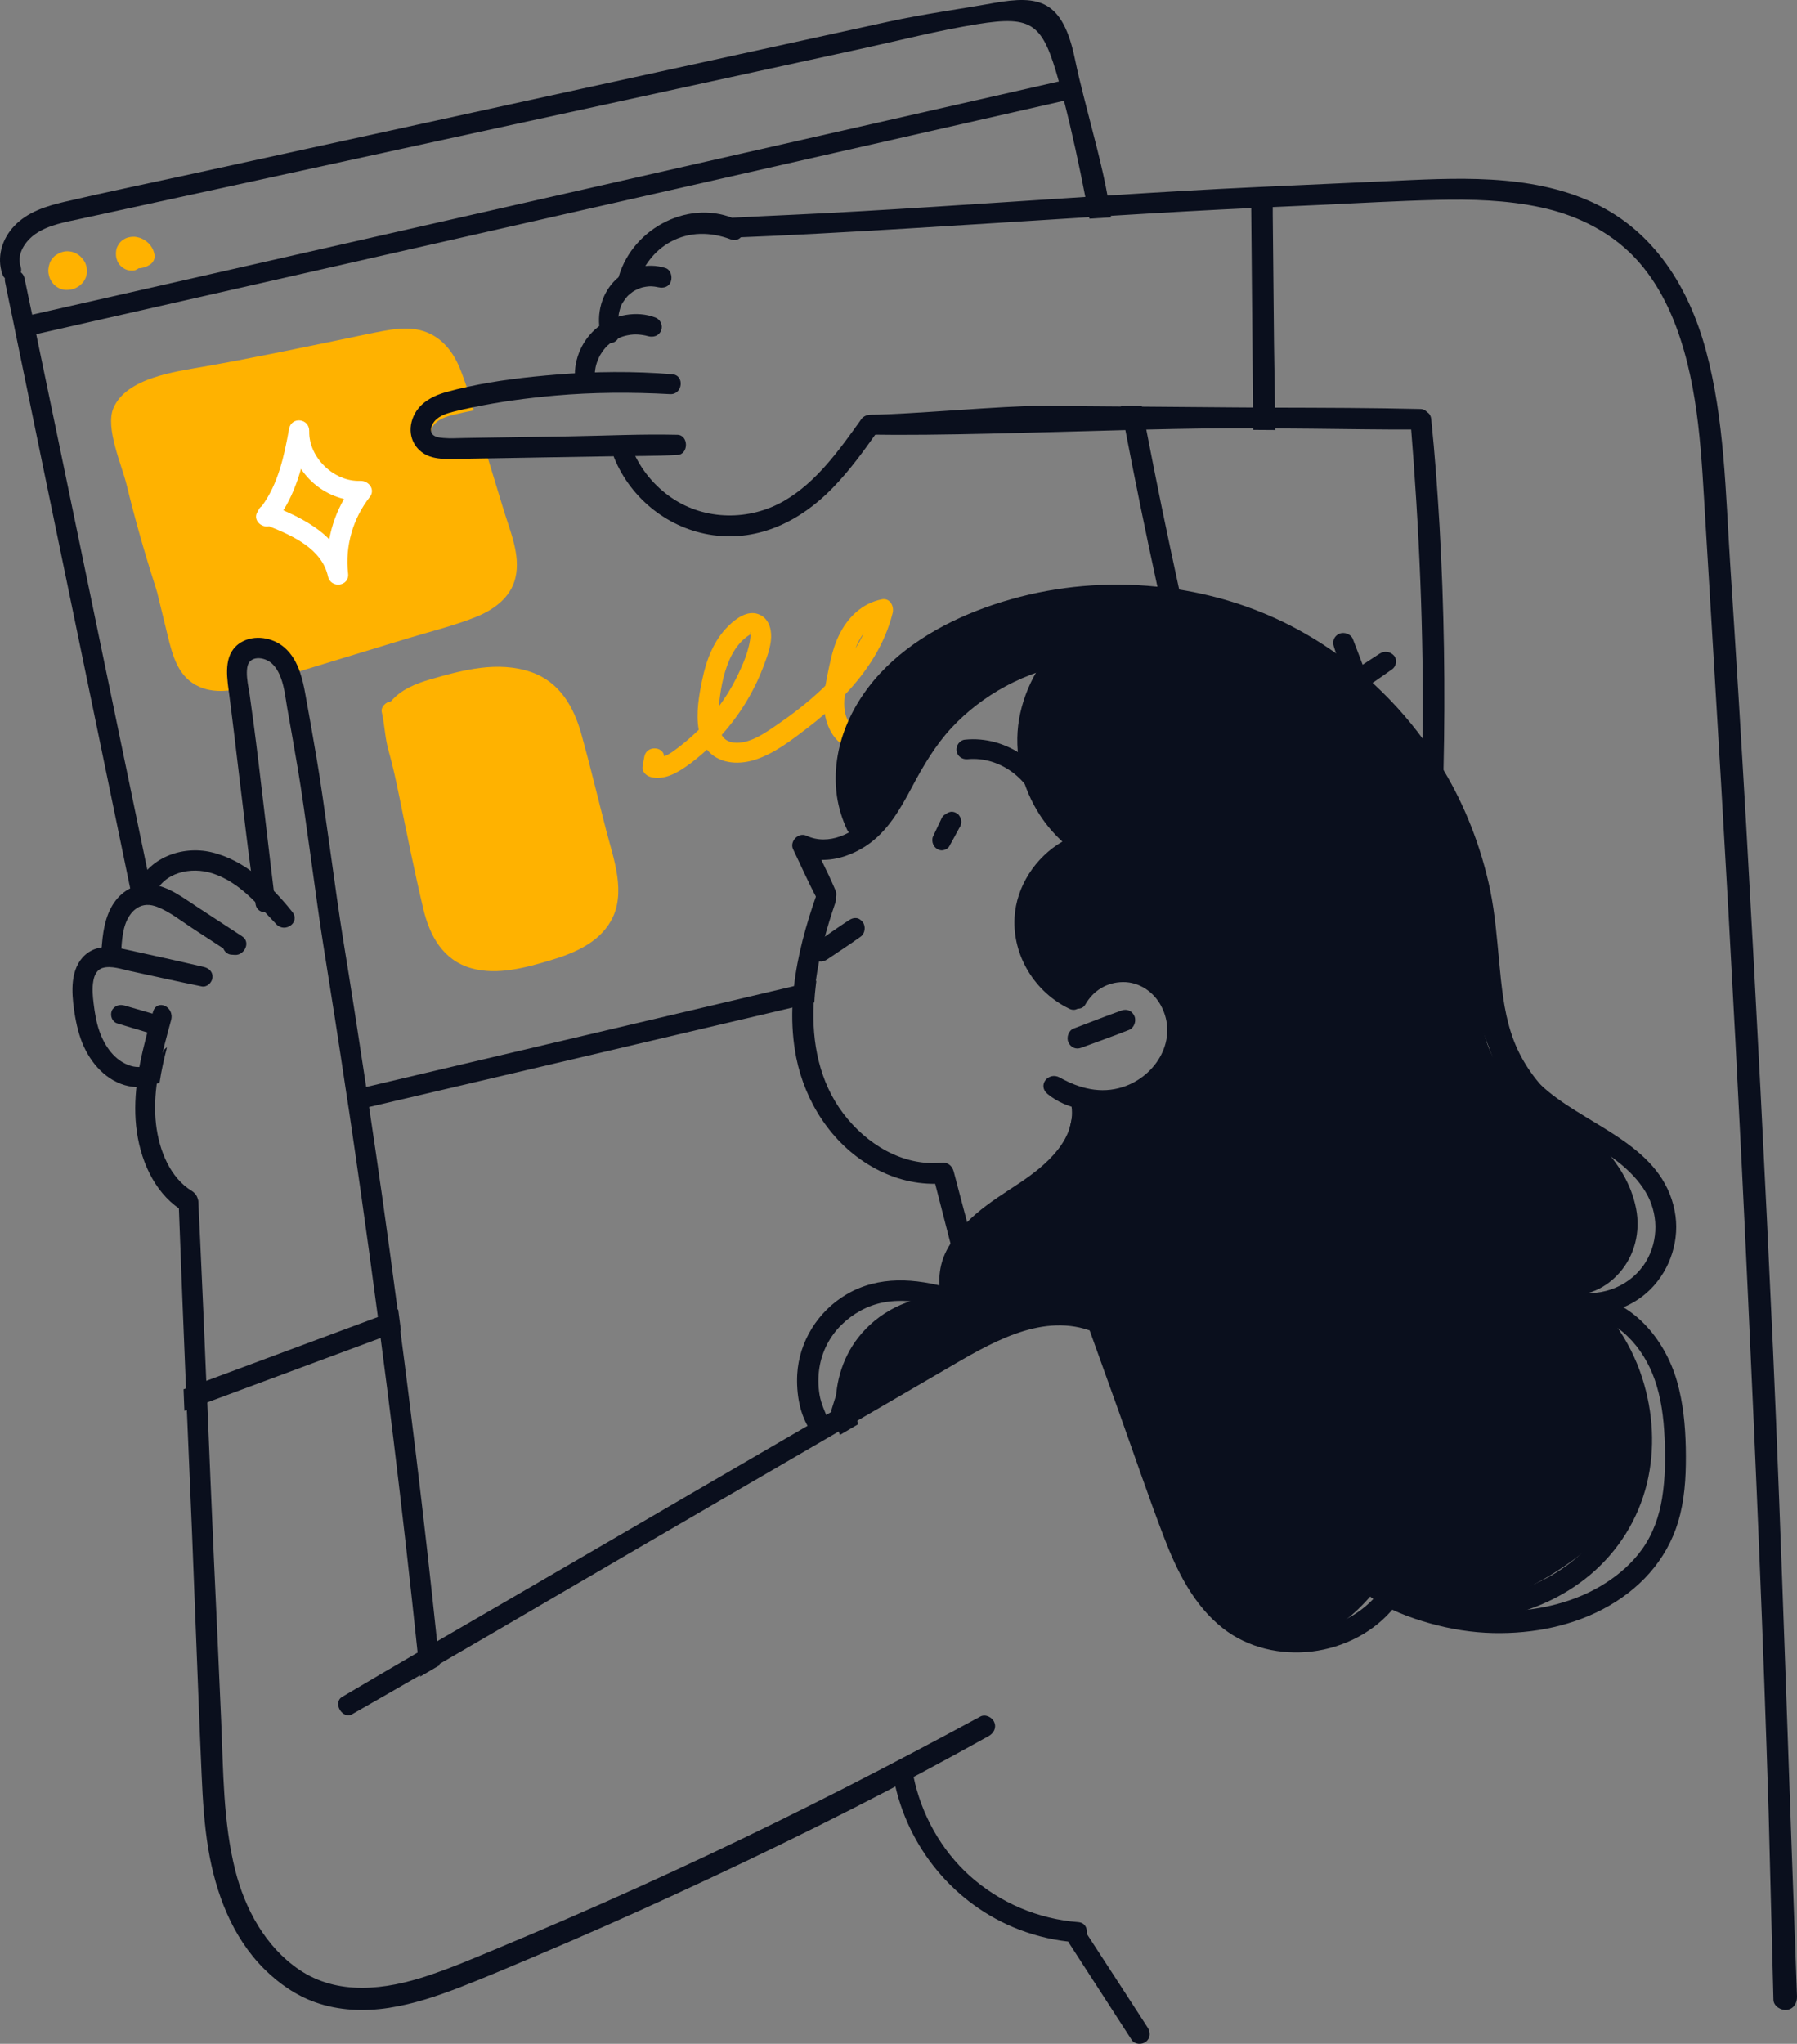 <?xml version="1.0" encoding="UTF-8"?> <svg xmlns="http://www.w3.org/2000/svg" xmlns:xlink="http://www.w3.org/1999/xlink" width="372px" height="423px" viewBox="0 0 372 423" version="1.1"><rect x="0" y="0" width="372" height="423" fill="#808080" stroke="none"/><title>Group</title><g id="Components" stroke="none" stroke-width="1" fill="none" fill-rule="evenodd"><g id="Artboard" transform="translate(-154, -83)"><g id="Group" transform="translate(154, 83)"><g id="Group-3" transform="translate(23, 68)" fill="#FFB200"><path d="M154.049,66.268 C154.503,65.126 155.08,64.014 155.814,63.054 C155.289,64.157 154.696,65.229 154.049,66.268 Z M127.914,68.772 C128.51,67.345 129.329,65.983 130.397,64.855 C130.901,64.327 131.478,63.844 132.091,63.446 C132.143,63.418 132.266,63.358 132.371,63.3 C132.318,63.092 132.283,62.799 132.301,62.79 C132.318,62.786 132.406,63.043 132.406,63.075 C132.406,63.147 132.388,63.22 132.388,63.292 C132.51,63.62 132.44,63.549 132.388,63.344 C132.178,66.474 130.798,69.583 129.401,72.383 C128.388,74.429 127.165,76.375 125.802,78.218 C126.117,74.999 126.641,71.76 127.914,68.772 Z M176.566,71.603 C175.955,70.797 174.453,70.43 173.632,71.232 C170.505,74.357 167.325,77.51 163.655,80.011 C161.054,81.773 155.656,85.204 153.019,81.873 C151.743,80.24 151.639,78.094 151.848,76.104 C151.848,76.003 151.864,75.901 151.883,75.8 C156.46,70.998 160.163,65.39 161.788,58.878 C162.137,57.474 161.246,55.699 159.534,56.043 C155.427,56.865 152.425,59.831 150.66,63.514 C149.665,65.539 149.123,67.744 148.65,69.937 C148.372,71.246 148.092,72.577 147.865,73.915 C147.464,74.322 147.044,74.726 146.608,75.12 C143.847,77.669 140.86,79.962 137.751,82.083 C135.253,83.793 132.021,86.077 128.824,85.683 C127.619,85.536 126.868,84.933 126.396,84.103 C128.597,81.654 130.535,78.979 132.161,76.085 C133.244,74.158 134.205,72.171 134.973,70.104 C135.707,68.172 136.563,66.002 136.633,63.918 C136.703,61.924 136.004,59.828 133.96,59.1 C131.724,58.294 129.401,59.981 127.864,61.477 C124.754,64.496 123.217,68.548 122.361,72.719 C121.697,75.898 121.033,79.687 121.645,83.043 C120.492,84.174 119.287,85.248 118.029,86.231 C116.981,87.028 115.793,88.044 114.483,88.535 C114.325,86.428 110.814,86.218 110.378,88.625 C110.255,89.273 110.15,89.922 110.028,90.571 C109.819,91.751 110.814,92.624 111.845,92.856 C114.446,93.447 116.876,92.115 118.972,90.681 C120.509,89.614 121.977,88.415 123.357,87.143 C125.61,89.954 129.558,90.38 133.104,89.301 C137.209,88.044 140.878,85.169 144.249,82.588 C145.437,81.681 146.608,80.726 147.743,79.736 C148.267,82.864 149.909,85.828 153.053,86.979 C157.281,88.525 161.84,86.169 165.351,83.945 C169.422,81.369 172.826,77.938 176.199,74.541 C177.003,73.74 177.333,72.577 176.566,71.603 L176.566,71.603 Z" id="Fill-991"></path><path d="M83.7,51.579 C82.727,55.719 79.181,58.233 75.41,59.739 C70.891,61.537 66.042,62.709 61.384,64.123 C56.24,65.688 51.113,67.254 45.969,68.818 C43.674,69.516 41.363,70.222 39.069,70.919 C37.748,71.324 36.427,71.728 35.106,72.131 C34.672,70.951 34.081,69.879 33.177,69.052 C31.595,67.636 28.432,67.314 28.033,69.91 C27.841,71.253 28.085,72.738 28.328,74.132 C26.99,74.495 25.599,74.787 24.209,74.919 C22.193,75.121 20.177,74.971 18.317,74.163 C13.903,72.252 12.738,67.778 11.713,63.536 C10.983,60.566 10.27,57.598 9.54,54.628 C9.401,54.184 9.28,53.749 9.141,53.304 C6.916,46.395 4.935,39.407 3.214,32.358 C2.224,28.256 -1.27,20.539 0.486,16.439 C3.179,10.207 13.26,8.924 19.03,7.914 C28.971,6.167 38.825,4.096 48.715,2.057 C51.252,1.531 53.789,0.965 56.344,0.501 C58.551,0.087 60.898,-0.196 63.122,0.167 C67.606,0.904 70.491,4.106 72.16,8.137 C72.786,9.651 73.324,11.207 73.828,12.792 C74.263,14.156 74.663,15.539 75.062,16.934 C73.689,17.197 72.299,17.5 70.943,17.832 C69.622,18.156 68.058,18.611 67.085,19.62 C66.529,20.196 65.973,21.268 66.285,22.095 C66.633,22.993 67.902,23.126 68.719,23.196 C70.179,23.327 71.673,23.227 73.15,23.206 C74.384,23.185 75.636,23.166 76.87,23.145 C77.304,24.549 77.721,25.953 78.156,27.348 C79.181,30.71 80.207,34.075 81.232,37.437 C82.57,41.871 84.812,46.871 83.7,51.579" id="Fill-1009"></path><path d="M103.426,122.667 C100.824,127.193 95.777,129.306 90.974,130.741 C85.84,132.28 79.972,133.899 74.629,132.41 C68.709,130.767 65.949,125.676 64.622,120.077 C62.806,112.411 61.252,104.692 59.68,96.977 C59.016,93.75 58.335,90.51 57.445,87.391 C56.746,84.947 56.659,82.608 56.187,80.127 C56.135,79.879 56.082,79.632 56.03,79.375 C55.803,78.298 56.903,77.252 57.916,77.167 C59.977,74.724 63.085,73.468 66.089,72.601 C72.83,70.654 80.077,68.727 86.958,71.095 C92.86,73.133 95.777,78.284 97.366,83.979 C99.2,90.583 100.789,97.253 102.5,103.89 C104.02,109.772 106.744,116.904 103.426,122.667" id="Fill-1029"></path></g><path d="M222.717,133.017 C213.257,134.114 204.131,138.424 197.071,144.679 C193.497,147.852 190.379,151.514 187.962,155.607 C185.299,160.082 183.32,165.028 179.851,168.99 C176.786,172.497 171.531,175.108 166.941,172.962 C165.277,172.183 163.418,174.159 164.173,175.751 C165.785,179.106 167.291,182.546 169.041,185.826 C170.304,188.15 173.983,186.713 172.932,184.216 C172.037,182.105 171.04,180.031 170.024,177.966 C173.265,178.047 176.541,176.874 179.273,175.077 C183.705,172.163 186.368,167.462 188.768,162.928 C191.133,158.487 193.603,154.267 197.053,150.555 C200.205,147.189 203.99,144.286 208.072,142.083 C212.837,139.504 217.934,137.844 223.295,137.02 C225.922,136.619 225.344,132.712 222.717,133.017" id="Fill-992" fill="#0A0F1D"></path><path d="M199.825,268.725 C197.607,260.856 195.636,252.917 193.594,245.005 C188.948,245.057 184.477,243.762 180.446,241.436 C172.139,236.661 166.683,228.075 164.835,218.91 C164.166,215.522 163.918,212.092 164.023,208.683 C164.078,207.197 164.184,205.7 164.36,204.223 C165.064,197.77 166.859,191.387 168.989,185.309 C169.886,182.759 173.793,184.297 172.929,186.825 C171.101,192.146 169.605,197.599 168.865,203.171 C168.828,203.395 168.795,203.616 168.777,203.838 C168.619,205.104 168.496,206.377 168.443,207.653 C168.038,215.714 169.587,223.886 174.585,230.481 C179.32,236.722 186.8,241.415 194.949,240.637 C196.234,240.516 197.114,241.294 197.431,242.467 C199.613,250.833 201.937,259.177 203.943,267.593 C204.524,269.938 200.476,271.032 199.825,268.725" id="Fill-993" fill="#0A0F1D"></path><path d="M198.972,169.795 C198.906,169.29 198.609,168.715 198.213,168.422 C197.785,168.118 197.273,167.925 196.762,168.028 C196.432,168.097 196.069,168.245 195.789,168.487 L195.426,168.71 C195.146,168.945 194.948,169.24 194.816,169.596 C194.255,170.78 193.694,171.964 193.134,173.15 C192.934,173.572 192.969,174.302 193.167,174.721 C193.348,175.151 193.628,175.483 194.008,175.716 C194.371,175.93 194.816,176.057 195.228,175.974 C195.707,175.877 196.251,175.624 196.513,175.158 C197.206,173.887 197.917,172.627 198.593,171.344 C198.774,171.119 198.873,170.87 198.923,170.592 C199.005,170.334 199.022,170.069 198.972,169.795" id="Fill-994" fill="#0A0F1D"></path><path d="M218.954,166.647 C216.779,158.149 208.334,152.178 199.719,153.092 C198.631,153.206 197.867,154.339 198.019,155.398 C198.171,156.538 199.209,157.223 200.279,157.123 C206.991,156.509 213.211,161.244 215.046,167.751 C215.335,168.732 216.592,169.189 217.476,168.927 C218.359,168.662 219.209,167.661 218.954,166.647" id="Fill-995" fill="#0A0F1D"></path><path d="M178.582,190.819 C178.242,190.391 177.766,190.046 177.222,190.006 C176.678,189.965 176.236,190.136 175.76,190.439 C173.398,191.965 171.086,193.637 168.758,195.248 C167.889,195.852 167.755,197.392 168.418,198.21 C169.164,199.151 170.254,199.22 171.205,198.584 C173.551,197.004 175.93,195.475 178.223,193.81 C179.092,193.18 179.262,191.658 178.582,190.819" id="Fill-996" fill="#0A0F1D"></path><path d="M225.159,172.968 C218.918,168.538 214.857,161.147 214.822,153.453 C214.768,145.695 218.69,138.237 224.932,133.664 C227.076,132.088 224.549,128.864 222.405,130.408 C216.652,134.529 212.748,140.716 211.212,147.573 C209.678,154.436 211.074,161.67 214.648,167.689 C216.075,170.105 217.855,172.293 219.929,174.183 C214.351,177.42 210.377,183.445 210.028,189.906 C209.593,197.828 214.229,205.346 221.359,208.781 C223.817,209.966 225.366,206.017 222.91,204.832 C217.472,202.207 213.793,196.055 214.282,190.017 C214.752,183.943 218.988,178.646 224.723,176.617 C226.24,176.078 226.431,173.867 225.159,172.968" id="Fill-997" fill="#0A0F1D"></path><path d="M244.706,207.224 C242.761,202.88 238.749,199.516 233.905,199.059 C228.761,198.571 223.264,201.116 221.037,205.891 C220.065,207.984 223.494,209.954 224.678,207.896 C226.303,205.047 229.115,203.286 232.474,203.26 C235.814,203.232 238.749,205.226 240.322,208.11 C244.034,214.962 239.438,222.716 232.438,224.976 C227.86,226.454 223.441,225.275 219.393,223.017 C217.059,221.714 214.691,224.604 216.847,226.405 C220.825,229.723 227.118,230.661 232.067,229.561 C236.963,228.473 241.383,225.431 243.893,221.076 C246.332,216.825 246.721,211.732 244.706,207.224" id="Fill-998" fill="#0A0F1D"></path><path d="M234.837,210.297 C234.331,209.159 233.252,208.76 232.173,209.139 C228.836,210.317 225.548,211.63 222.245,212.878 C221.233,213.255 220.711,214.698 221.166,215.706 C221.655,216.82 222.733,217.253 223.812,216.855 C227.116,215.623 230.471,214.452 233.758,213.146 C234.752,212.751 235.292,211.325 234.837,210.297" id="Fill-999" fill="#0A0F1D"></path><path d="M223.177,239.145 C219.106,245.61 211.998,248.699 206.133,253.193 C201.406,256.827 196.489,263.325 199.681,269.51 C200.422,270.946 198.973,272.566 197.524,272.405 C191.313,271.756 184.879,274.377 181.014,279.349 C178.633,282.414 177.34,286.21 177.202,290.056 C177.133,291.644 177.271,293.235 177.598,294.794 C176.356,295.522 175.097,296.261 173.837,297 C173.423,295.533 173.182,294.026 173.061,292.506 C172.664,286.948 174.2,281.271 177.667,276.827 C181.773,271.545 188.191,268.405 194.797,268.143 C194.246,265.431 194.609,262.555 195.592,259.943 C198.352,252.728 204.96,248.881 211.049,244.842 C216.484,241.219 223.177,235.662 221.711,228.253 C221.193,225.663 225.213,225.094 225.731,227.666 C226.576,231.715 225.351,235.723 223.177,239.145" id="Fill-1000" fill="#0A0F1D"></path><path d="M335.174,263.502 C331.948,267.098 327.415,268.888 322.672,267.564 C320.127,266.855 321.225,262.549 323.771,263.106 C325.462,263.481 327.049,263.301 328.583,262.449 C331.774,260.677 333.884,256.93 333.831,253.305 C333.744,248.807 331.268,244.727 328.479,241.353 C325.462,237.718 321.764,234.729 318.366,231.469 C314.739,227.984 311.514,224.248 309.404,219.649 C305.324,210.799 305.411,200.822 304.469,191.323 C303.702,183.586 301.767,176.121 298.611,169.042 C298.226,168.182 297.826,167.321 297.425,166.47 C296.554,164.707 295.61,162.986 294.618,161.294 C286.772,148.109 274.863,137.313 260.688,131.246 C255.614,129.078 250.296,127.499 244.856,126.517 C243.357,126.243 241.84,126.01 240.323,125.839 C228.571,124.41 216.471,125.727 205.399,129.818 C196.908,132.947 188.573,137.646 183.011,144.898 C177.589,151.968 175.27,161.801 179.123,170.127 C180.239,172.516 176.49,174.087 175.357,171.716 C174.311,169.509 173.596,167.139 173.247,164.728 C171.87,154.68 176.386,144.999 183.464,138.052 C190.474,131.156 199.889,126.699 209.27,124.035 C219.016,121.269 229.284,120.389 239.364,121.413 C240.863,121.543 242.361,121.738 243.845,121.979 C252.388,123.307 260.688,126.01 268.307,130.092 C278.769,135.694 287.818,143.683 294.758,153.214 C296.24,155.25 297.635,157.346 298.907,159.512 C301.087,163.158 302.953,166.975 304.504,170.927 C306.211,175.25 307.556,179.737 308.497,184.284 C309.491,189.166 309.875,194.139 310.345,199.09 C310.816,204.003 311.287,209.025 312.804,213.745 C314.356,218.575 316.988,222.617 320.51,226.263 C327.485,233.515 336.656,239.621 338.696,250.164 C339.62,254.905 338.435,259.866 335.174,263.502" id="Fill-1001" fill="#0A0F1D"></path><path d="M340.941,307.026 C339.118,314.475 335.002,321.042 329.132,325.968 C318.175,335.138 301.99,338.103 288.722,332.557 C284.572,337.758 278.199,341.006 271.598,341.805 C265.14,342.575 258.384,341.077 253.209,337.039 C247.096,332.264 243.606,325.09 240.897,318.005 C237.632,309.456 234.697,300.772 231.606,292.153 C229.661,286.719 227.716,281.293 225.754,275.859 C225.181,274.22 224.59,272.571 224,270.931 C225.806,271.276 227.595,271.854 229.314,272.731 C229.783,273.999 230.217,275.263 230.686,276.528 C232.544,281.718 234.402,286.909 236.26,292.101 C239.195,300.287 241.991,308.545 245.134,316.648 C247.6,323.023 250.674,329.644 256.318,333.812 C265.487,340.592 279.9,337.899 286.222,328.529 C286.725,327.771 287.958,327.407 288.792,327.79 C295.669,331.058 303.396,331.676 310.811,330.058 C323.923,327.195 334.88,317.175 337.121,303.727 C339.324,290.5 333.908,276.436 322.846,268.675 C320.658,267.137 323.124,263.917 325.329,265.365 C332.345,269.96 337.433,277.296 339.969,285.22 C342.226,292.252 342.678,299.841 340.941,307.026" id="Fill-1002" fill="#0A0F1D"></path><path d="M230.338,275.96 C229.781,276.574 228.945,276.887 228.11,276.442 C227.204,275.977 226.316,275.595 225.411,275.292 C215.104,271.797 204.605,278.25 195.795,283.38 C189.509,287.024 183.241,290.68 176.956,294.335 C175.702,295.062 174.431,295.799 173.16,296.536 C160.241,304.048 147.322,311.56 134.386,319.083 C120.074,327.401 105.796,335.802 91.467,344.102 C90.109,344.891 88.751,345.667 87.41,346.455 C82.587,349.242 77.764,352.008 72.924,354.766 C70.87,355.936 68.815,352.401 70.817,351.2 C76.163,348.029 81.543,344.891 86.905,341.759 C88.263,340.972 89.604,340.195 90.962,339.408 C96.046,336.458 101.13,333.52 106.197,330.572 C127.021,318.456 147.844,306.339 168.668,294.223 C169.922,293.507 171.14,292.78 172.377,292.053 C173.77,291.245 175.162,290.427 176.555,289.609 C184.286,285.057 192.016,280.482 199.851,276.121 C206.973,272.171 215.572,268.859 223.635,270.375 C225.463,270.718 227.239,271.294 228.963,272.171 C229.363,272.365 229.746,272.576 230.147,272.808 C231.366,273.526 231.139,275.058 230.338,275.96" id="Fill-1003" fill="#0A0F1D"></path><path d="M43.985,202.379 C43.866,203.394 42.84,204.38 41.762,204.158 C36.77,203.145 31.811,202.028 26.835,200.951 C25.142,200.578 23.039,199.834 21.312,200.316 C20.081,200.659 19.534,201.805 19.329,202.993 C19.038,204.542 19.192,206.111 19.38,207.67 C19.619,209.611 19.927,211.562 20.577,213.413 C21.671,216.52 23.74,219.549 27.006,220.574 C27.758,220.817 28.579,220.888 29.383,220.796 C31.212,220.603 32.957,219.58 33.675,217.808 C33.88,217.305 34.188,216.963 34.564,216.772 C33.948,219.157 33.401,221.591 33.042,224.035 C31.691,224.669 30.221,225 28.716,225 C27.758,225 26.784,224.869 25.843,224.598 C21.398,223.311 18.234,219.297 16.73,215.052 C15.892,212.658 15.447,210.133 15.157,207.608 C14.951,205.597 14.883,203.567 15.362,201.595 C15.875,199.503 17.054,197.681 19.004,196.706 C21.158,195.63 23.603,195.982 25.86,196.464 C31.315,197.662 36.77,198.858 42.224,200.137 C43.284,200.387 44.122,201.192 43.985,202.379" id="Fill-1004" fill="#0A0F1D"></path><path d="M40.851,249.489 C40.48,250.591 39.182,251.375 38.188,250.813 C32.577,247.632 29.308,241.1 28.331,234.236 C27.859,230.945 27.927,227.654 28.314,224.382 C28.466,222.977 28.702,221.57 28.971,220.188 C29.679,216.536 30.69,212.942 31.667,209.45 C32.459,206.63 36.166,208.325 35.425,211.114 C34.97,212.78 34.515,214.467 34.077,216.173 C33.47,218.553 32.931,220.98 32.577,223.419 C32.105,226.51 31.937,229.629 32.308,232.75 C32.948,238.18 35.273,243.779 39.688,246.468 C40.665,247.072 41.306,248.205 40.851,249.489" id="Fill-1005" fill="#0A0F1D"></path><path d="M32.665,210.105 C30.382,209.44 28.117,208.778 25.834,208.125 C25.299,207.974 24.782,207.936 24.247,208.145 C23.765,208.337 23.283,208.775 23.123,209.25 C22.766,210.215 23.194,211.481 24.3,211.819 C26.565,212.51 28.848,213.194 31.113,213.871 C31.648,214.031 32.201,214.062 32.718,213.85 C33.218,213.656 33.699,213.207 33.878,212.725 C34.234,211.752 33.806,210.439 32.665,210.105" id="Fill-1006" fill="#0A0F1D"></path><path d="M48.663,197.637 C48.405,197.627 48.13,197.605 47.873,197.584 C47.117,197.543 46.499,196.985 46.225,196.293 C44.062,194.875 41.899,193.46 39.718,192.043 C37.401,190.524 35.101,188.682 32.508,187.681 C32.354,187.617 32.199,187.566 32.045,187.525 C30.5,187.05 29.092,187.288 27.942,188.248 C27.547,188.56 27.169,188.972 26.843,189.469 C25.35,191.681 25.247,194.608 25.058,197.203 C24.852,199.9 20.818,199.414 21.006,196.727 C21.247,193.263 21.642,189.686 23.65,186.781 C24.543,185.498 25.71,184.466 27.049,183.814 C28.302,183.194 29.693,182.903 31.152,183.029 C31.221,183.038 31.307,183.038 31.375,183.048 C34.86,183.44 37.882,185.787 40.749,187.66 C43.89,189.706 47.014,191.754 50.139,193.8 C51.993,195.021 50.551,197.74 48.663,197.637" id="Fill-1007" fill="#0A0F1D"></path><path d="M60.503,188.724 C56.174,183.306 50.669,177.992 43.744,176.381 C37.615,174.954 30.603,177.568 28.162,183.696 C27.175,186.158 30.984,187.664 31.971,185.199 C33.875,180.5 39.571,179.336 43.969,180.755 C49.647,182.589 53.231,187.15 57.213,191.298 C59.031,193.196 62.234,190.874 60.503,188.724" id="Fill-1008" fill="#0A0F1D"></path><path d="M91,344.64 C89.654,345.431 88.308,346.21 86.98,347 C86.807,345.431 86.652,343.861 86.479,342.291 C84.926,327.444 83.235,312.618 81.441,297.804 C80.595,290.867 79.715,283.929 78.801,277.004 C78.628,275.576 78.439,274.139 78.249,272.709 C77.11,264.05 75.919,255.393 74.694,246.743 C73.918,241.255 73.124,235.776 72.313,230.298 C72.106,228.91 71.899,227.524 71.675,226.136 C70.156,215.939 68.569,205.752 66.93,195.574 C65.549,187.016 63.116,167.634 61.65,159.096 C60.942,154.904 60.2,150.722 59.458,146.53 C59.13,144.656 58.906,142.367 58.181,140.392 C57.75,139.209 57.163,138.135 56.266,137.303 C54.696,135.886 51.556,135.563 51.176,138.164 C50.969,139.512 51.21,141.001 51.452,142.398 C51.538,142.844 51.607,143.288 51.676,143.713 L52.556,150.155 C53.695,158.663 55.869,177.993 56.939,186.511 C57.284,189.144 53.281,189.732 52.901,187.098 C52.574,184.87 52.28,182.642 51.97,180.414 C50.762,171.614 48.588,152.272 47.38,143.188 C47.345,143.066 47.345,142.945 47.328,142.823 C46.845,139.278 46.379,135.004 49.968,132.899 C52.694,131.31 56.404,131.936 58.768,133.922 C60.425,135.31 61.443,137.172 62.115,139.178 C62.616,140.637 62.944,142.164 63.203,143.634 C64.014,147.998 64.755,152.383 65.515,156.768 C67.05,165.638 69.552,185.345 71.002,194.226 C72.675,204.525 74.28,214.825 75.833,225.143 C76.04,226.531 76.247,227.93 76.437,229.318 C77.369,235.494 78.266,241.681 79.146,247.869 C80.233,255.635 81.303,263.403 82.321,271.181 C82.511,272.609 82.7,274.047 82.89,275.484 C84.029,284.113 85.099,292.762 86.151,301.408 C87.704,314.24 89.154,327.079 90.5,339.932 C90.672,341.501 90.827,343.07 91,344.64" id="Fill-1010" fill="#0A0F1D"></path><path d="M204.655,359.317 C202.322,360.617 199.988,361.907 197.637,363.187 C178.76,373.491 159.429,383.022 139.872,392.025 C130.12,396.526 120.263,400.875 110.354,405.061 C105.408,407.154 100.445,409.267 95.43,411.219 C90.606,413.098 85.608,414.785 80.47,415.568 C75.385,416.341 70.144,416.146 65.267,414.409 C61.245,412.978 57.692,410.498 54.679,407.491 C48.044,400.865 44.666,391.851 43.133,382.757 C42.28,377.657 41.966,372.485 41.74,367.322 C41.496,361.815 41.27,356.308 41.061,350.811 C40.608,339.471 40.19,328.142 39.737,316.811 C39.389,308.297 39.023,299.783 38.658,291.269 L38.483,286.847 C37.961,274.338 37.473,261.841 37.003,249.333 C36.951,248.225 37.543,247.188 38.745,247.017 C39.755,246.874 41.009,247.646 41.061,248.755 C41.183,251.455 41.322,254.159 41.444,256.863 C41.879,266.331 42.297,275.813 42.68,285.293 C42.75,286.766 42.82,288.239 42.889,289.712 C43.342,300.819 43.795,311.936 44.3,323.042 C44.805,334.025 45.31,345.01 45.78,355.993 C46.233,366.358 46.163,377.006 48.706,387.127 C50.726,395.103 54.94,402.876 61.854,407.601 C69.9,413.108 79.791,411.828 88.568,408.902 C93.549,407.246 98.39,405.163 103.214,403.151 C108.073,401.129 112.914,399.066 117.738,396.972 C127.386,392.786 136.981,388.447 146.49,383.967 C165.594,374.964 184.367,365.322 202.949,355.262 C203.994,354.692 205.404,355.413 205.822,356.43 C206.327,357.609 205.7,358.737 204.655,359.317" id="Fill-1011" fill="#0A0F1D"></path><path d="M223.211,397.815 C214.89,397.168 206.971,393.818 200.743,388.226 C194.812,382.893 190.713,375.502 189.108,367.68 C188.585,365.093 184.538,365.654 185.044,368.269 C187.782,382.308 197.586,394.206 210.913,399.333 C214.699,400.787 218.693,401.686 222.74,401.993 C225.409,402.198 225.898,398.026 223.211,397.815" id="Fill-1012" fill="#0A0F1D"></path><path d="M237.593,419.657 C233.307,413.023 228.987,406.407 224.684,399.785 C224.072,398.85 222.61,398.779 221.774,399.421 C220.833,400.152 220.799,401.369 221.408,402.306 C225.694,408.942 229.98,415.583 234.283,422.208 C234.893,423.152 236.374,423.223 237.21,422.577 C238.168,421.836 238.203,420.606 237.593,419.657" id="Fill-1013" fill="#0A0F1D"></path><path d="M178.234,86.855 C173.777,93.076 169.058,99.781 162.311,103.673 C155.161,107.798 146.002,107.758 139.098,103.075 C135.497,100.639 132.683,97.225 130.97,93.226 C129.921,90.768 126.145,92.373 127.177,94.841 C130.673,103.337 138.521,109.5 147.593,110.76 C157.189,112.091 165.807,107.747 172.361,100.999 C175.822,97.443 178.741,93.433 181.591,89.39 C183.164,87.174 179.806,84.641 178.234,86.855" id="Fill-1014" fill="#0A0F1D"></path><path d="M140.269,94.16 C135.565,94.428 130.827,94.367 126.106,94.449 C121.558,94.52 117.01,94.603 112.445,94.675 C108.696,94.747 104.93,94.809 101.163,94.871 C100.885,94.871 100.59,94.881 100.295,94.881 C98.282,94.922 96.268,94.952 94.237,94.983 C92.641,95.015 91.061,95.045 89.499,94.634 C86.218,93.76 84.344,90.664 85.212,87.291 C86.114,83.815 89.152,82.035 92.363,81.152 C93.838,80.74 95.331,80.369 96.841,80.051 C102.847,78.734 109.061,78.024 115.136,77.531 C123.12,76.873 131.191,76.801 139.176,77.458 C141.797,77.686 141.311,81.718 138.707,81.573 C130.723,81.141 122.756,81.171 114.771,81.881 C109.199,82.385 103.576,83.126 98.073,84.267 C96.702,84.535 95.314,84.844 93.96,85.182 C92.641,85.512 91.078,85.975 90.106,87.002 C89.551,87.589 88.996,88.68 89.308,89.522 C89.655,90.437 90.922,90.573 91.738,90.643 C93.196,90.777 94.689,90.675 96.164,90.654 C97.396,90.632 98.646,90.613 99.879,90.592 C105.884,90.5 111.907,90.396 117.913,90.305 C125.324,90.181 132.788,89.81 140.217,89.986 C142.576,90.037 142.595,94.026 140.269,94.16" id="Fill-1015" fill="#0A0F1D"></path><path d="M135.679,65.72 C131.831,64.225 127.015,65.147 123.817,67.659 C120.601,70.176 118.791,74.204 119.019,78.253 C119.072,79.263 120.144,80.027 121.093,79.999 C122.024,79.971 123.114,79.23 123.114,78.192 C123.114,76.505 123.307,75.477 123.975,74.022 C124.045,73.863 124.116,73.706 124.204,73.55 C124.502,73.071 124.713,72.75 124.942,72.444 C125.17,72.16 125.399,71.886 125.645,71.627 C125.697,71.585 125.785,71.501 125.838,71.456 C125.996,71.314 126.154,71.178 126.312,71.049 C127.402,70.188 128.667,69.624 129.985,69.384 C130.847,69.227 131.391,69.194 132.094,69.239 C132.463,69.262 132.815,69.306 133.184,69.367 C133.184,69.367 133.606,69.449 133.588,69.44 C133.746,69.477 134.027,69.554 134.186,69.592 C135.258,69.863 136.417,69.536 136.857,68.411 C137.279,67.365 136.734,66.129 135.679,65.72" id="Fill-1016" fill="#0A0F1D"></path><path d="M137.732,55.465 C133.978,54.288 129.767,55.378 127.01,58.346 C124.22,61.361 123.357,65.714 124.473,69.716 C124.778,70.777 126.198,71.286 127.095,70.836 C128.177,70.297 128.448,69.214 128.143,68.078 C128.279,68.552 128.126,67.944 128.109,67.846 C128.076,67.65 128.042,67.453 128.025,67.253 C128.008,67.083 127.991,66.914 127.974,66.742 C127.974,66.674 127.974,66.583 127.974,66.519 C127.974,66.146 127.991,65.773 128.042,65.399 C128.059,65.23 128.093,65.06 128.109,64.89 C128.143,64.751 128.194,64.542 128.177,64.603 C128.329,63.972 128.532,63.181 128.887,62.679 C128.566,63.129 128.989,62.538 129.04,62.442 C129.141,62.299 129.226,62.158 129.327,62.02 C129.427,61.883 129.528,61.749 129.632,61.616 C129.648,61.586 129.835,61.375 129.902,61.293 C130.004,61.202 130.139,61.07 130.156,61.049 C130.291,60.938 130.41,60.829 130.545,60.725 C130.663,60.622 130.797,60.522 130.934,60.425 C131.001,60.373 131.086,60.325 131.154,60.275 C131.458,60.111 131.744,59.95 132.05,59.814 C132.202,59.748 132.354,59.688 132.507,59.63 C132.557,59.618 132.845,59.527 132.929,59.496 C133.048,59.47 133.232,59.423 133.268,59.418 C133.42,59.384 133.587,59.357 133.758,59.332 C133.909,59.309 134.079,59.289 134.232,59.275 C134.265,59.271 134.553,59.261 134.654,59.254 C134.773,59.257 134.976,59.264 135.01,59.268 C135.177,59.279 135.331,59.293 135.5,59.314 C135.652,59.334 135.821,59.361 135.974,59.391 C136.075,59.407 136.768,59.573 136.261,59.439 C137.293,59.711 138.494,59.416 138.882,58.23 C139.219,57.212 138.832,55.805 137.732,55.465" id="Fill-1017" fill="#0A0F1D"></path><path d="M152.749,45.588 C143.049,40.928 131.107,47.043 128.113,57.153 C127.781,58.236 128.183,59.431 129.286,59.868 C130.267,60.257 131.633,59.765 131.965,58.68 C133.067,55.068 135.467,51.866 138.794,50.057 C142.734,47.912 147.111,47.979 151.226,49.526 C153.765,50.484 155.166,46.749 152.749,45.588" id="Fill-1018" fill="#0A0F1D"></path><path d="M371.997,413.186 C372.049,414.507 371.353,415.788 369.909,415.981 C368.708,416.143 367.159,415.228 367.124,413.888 C367.002,409.481 366.254,379.683 366.132,375.274 C365.053,339.673 363.522,304.093 361.868,268.512 C360.233,232.932 358.353,197.371 356.265,161.821 C355.22,143.986 354.141,126.15 353.062,108.314 C352.225,94.744 351.809,80.626 347.023,67.736 C344.865,61.926 341.715,56.359 337.173,52.074 C332.108,47.32 325.721,44.374 318.969,42.921 C311.92,41.398 304.628,41.204 297.441,41.379 C289.157,41.58 280.873,42.068 272.604,42.444 C269.682,42.576 266.741,42.708 263.8,42.84 C262.425,42.901 261.05,42.973 259.675,43.034 C250.66,43.439 240.549,44.019 229.967,44.668 C228.488,44.76 226.991,44.851 225.495,44.943 C200.486,46.497 173.441,48.325 152.313,49.148 C149.685,49.251 149.041,45.187 151.721,45.054 C156.124,44.821 160.528,44.617 164.931,44.414 C181.882,43.632 203.932,42.099 224.712,40.757 C226.243,40.656 227.775,40.564 229.289,40.463 C240.218,39.772 250.66,39.152 259.658,38.747 C261.033,38.676 262.39,38.615 263.765,38.554 C271.37,38.209 278.993,37.863 286.616,37.518 C301.026,36.867 316.637,35.739 330.072,42.078 C342.551,47.97 349.651,59.61 353.149,72.55 C357.013,86.83 357.204,102.016 358.161,116.682 C359.345,134.743 360.441,152.812 361.486,170.871 C363.539,207.011 365.401,243.16 367.037,279.32 C368.673,315.469 370.638,377.016 371.997,413.186" id="Fill-1019" fill="#0A0F1D"></path><path d="M295.988,87.011 C295.85,88.248 294.792,88.877 293.63,88.887 C286.242,88.946 278.855,88.785 271.465,88.724 C268.9,88.705 266.316,88.684 263.75,88.663 C262.345,88.653 260.923,88.642 259.518,88.634 C253.015,88.592 245.402,88.715 237.321,88.906 C235.899,88.937 234.477,88.977 233.038,89.009 C214.586,89.485 194.4,90.195 179.831,89.95 C178.706,89.931 177.891,88.684 178.012,87.661 C178.151,86.454 179.191,85.825 180.301,85.825 C187.689,85.825 208.152,83.939 215.538,84.002 C221.054,84.041 226.586,84.081 232.101,84.132 C233.54,84.144 234.98,84.153 236.419,84.163 C242.558,84.213 248.697,84.266 254.836,84.314 C256.397,84.326 257.94,84.335 259.501,84.345 C260.888,84.356 262.293,84.356 263.698,84.366 C273.843,84.396 283.988,84.406 294.115,84.649 C295.277,84.67 296.11,85.936 295.988,87.011" id="Fill-1020" fill="#0A0F1D"></path><path d="M298.822,159.42 C298.749,162.618 298.64,165.804 298.513,169 C298.111,168.135 297.695,167.27 297.277,166.415 C296.369,164.643 295.386,162.912 294.352,161.212 C294.425,158.504 294.461,155.797 294.497,153.09 C294.77,131.141 293.789,109.224 292.008,87.317 C291.79,84.671 296.005,84.05 296.278,86.727 C297.041,94.086 297.568,101.467 298.004,108.857 C298.949,125.695 299.221,142.563 298.822,159.42" id="Fill-1021" fill="#0A0F1D"></path><path d="M264,89 C262.477,88.99 260.936,88.979 259.414,88.97 C259.395,87.539 259.395,86.107 259.395,84.675 C259.395,84.066 259.376,83.447 259.376,82.838 C259.263,69.722 259.15,56.594 259.019,43.478 C259.019,42.046 259,40.625 259,39.193 C260.485,39.122 261.951,39.061 263.436,39 C263.436,40.432 263.455,41.853 263.474,43.285 C263.474,43.65 263.474,44.015 263.474,44.381 C263.568,53.315 263.662,62.238 263.737,71.172 C263.793,75.68 263.868,80.189 263.944,84.696 C263.962,86.128 263.981,87.568 264,89" id="Fill-1022" fill="#0A0F1D"></path><path d="M78.869,276.892 C66.704,281.4 54.557,285.922 42.409,290.43 C40.98,290.953 39.586,291.477 38.174,292 L38,287.539 C38.54,287.334 39.098,287.13 39.638,286.925 C40.492,286.607 41.346,286.291 42.2,285.973 C53.546,281.76 64.909,277.536 76.238,273.315 C76.935,273.058 77.615,272.802 78.312,272.545 C79.671,272.033 81.048,271.511 82.425,271 C82.617,272.444 82.808,273.899 83,275.353 C81.623,275.856 80.246,276.369 78.869,276.892 Z" id="Fill-1023" fill="#0A0F1D"></path><path d="M32,187.29 C30.426,186.824 28.992,187.057 27.82,188 C27.593,186.904 27.365,185.807 27.138,184.711 C27.068,184.356 26.998,183.999 26.91,183.644 C22.626,162.893 18.341,142.143 14.038,121.392 C10.488,104.177 6.902,86.961 3.387,69.735 C3.107,68.384 2.827,67.033 2.565,65.683 C2.04,63.226 1.55,60.777 1.043,58.319 C0.973,57.944 0.991,57.608 1.078,57.324 C1.48,56.045 3.264,55.608 4.331,56.389 C4.699,56.654 4.961,57.059 5.083,57.618 C5.59,60.004 6.098,62.392 6.587,64.78 C6.867,66.12 7.147,67.47 7.427,68.821 C9.123,76.915 10.802,85.012 12.481,93.116 C16.854,114.212 21.226,135.317 25.599,156.423 C27.435,165.239 29.254,174.056 31.091,182.873 C31.388,184.343 31.703,185.816 32,187.29" id="Fill-1024" fill="#0A0F1D"></path><path d="M169,203 C168.964,203.223 168.931,203.443 168.913,203.664 C168.757,204.923 168.635,206.191 168.583,207.461 C167.124,207.802 165.682,208.144 164.22,208.486 C153.466,211.013 142.73,213.542 131.976,216.069 C113.594,220.386 95.195,224.725 76.795,229.025 C75.405,229.357 74.015,229.677 72.625,230 C72.434,228.622 72.208,227.242 72,225.863 C73.39,225.53 74.797,225.21 76.187,224.877 C82.824,223.305 89.496,221.735 96.15,220.166 C118.945,214.799 141.738,209.422 164.552,204.047 C166.029,203.706 167.506,203.354 169,203" id="Fill-1025" fill="#0A0F1D"></path><path d="M230,44.983 C228.52,45.075 227.022,45.165 225.524,45.257 C225.262,43.87 225.001,42.472 224.74,41.083 C223.397,34.167 221.918,27.329 220.281,20.939 C220.072,20.087 219.844,19.247 219.619,18.407 C219.478,17.9 219.358,17.414 219.219,16.948 C215.875,4.955 213.906,3.123 202.324,4.997 C194.19,6.312 186.161,8.379 178.114,10.132 C147.39,16.816 116.665,23.511 85.941,30.196 C70.579,33.548 55.217,36.901 39.855,40.233 L16.568,45.307 C13.45,45.986 10.036,46.554 7.354,48.407 C5.281,49.844 3.383,52.539 4.271,55.172 C4.445,55.708 4.41,56.206 4.236,56.621 C3.714,57.876 1.955,58.475 0.997,57.553 C0.788,57.361 0.614,57.097 0.492,56.751 C-0.728,53.207 0.405,49.44 2.965,46.757 C5.699,43.879 9.531,42.664 13.311,41.783 C22.089,39.726 30.937,37.912 39.75,35.99 C71.798,28.982 103.829,21.993 135.875,14.993 C151.883,11.488 167.907,7.984 183.931,4.48 C191.124,2.911 198.492,1.918 205.738,0.622 C215.126,-1.039 220.02,-0.078 222.563,12.401 C222.807,13.555 223.068,14.761 223.364,16.016 C223.678,17.312 224.008,18.65 224.357,20.026 C226.099,26.944 228.241,34.582 229.321,40.79 C229.39,41.144 229.443,41.489 229.495,41.833 C229.669,42.886 229.826,43.929 230,44.983" id="Fill-1026" fill="#0A0F1D"></path><path d="M245,126 C243.493,125.724 241.969,125.491 240.445,125.318 C240.129,123.832 239.796,122.356 239.481,120.87 C237.168,110.233 234.996,99.584 232.946,88.898 C232.613,87.269 232.298,85.64 232,84 C233.454,84.012 234.908,84.021 236.363,84.031 C236.66,85.62 236.958,87.208 237.274,88.795 C238.323,94.2 239.394,99.605 240.497,105 C241.636,110.487 242.792,115.964 243.984,121.439 C244.317,122.956 244.65,124.483 245,126" id="Fill-1027" fill="#0A0F1D"></path><path d="M224,20.017 C222.647,20.323 221.294,20.627 219.94,20.932 C204.154,24.512 188.367,28.093 172.58,31.685 C141.682,38.693 110.75,45.714 79.836,52.735 C55.826,58.181 31.833,63.629 7.823,69.087 C6.487,69.392 5.151,69.696 3.815,70 C3.538,68.651 3.26,67.302 3,65.953 C4.318,65.647 5.654,65.354 6.99,65.051 C34.938,58.699 62.886,52.358 90.852,46.008 C121.766,38.989 152.664,31.968 183.596,24.949 C195.356,22.27 207.12,19.602 218.882,16.933 C220.27,16.619 221.641,16.306 223.011,16 C223.323,17.299 223.653,18.639 224,20.017" id="Fill-1028" fill="#0A0F1D"></path><path d="M288.56,135.676 C287.757,134.795 286.544,134.668 285.545,135.315 C284.384,136.068 283.244,136.82 282.083,137.574 C281.425,135.787 280.729,134.014 280.051,132.238 C279.659,131.244 278.267,130.71 277.25,131.163 C276.125,131.672 275.788,132.727 276.125,133.811 C276.965,136.466 277.821,139.118 278.658,141.772 C278.856,142.376 279.516,142.795 280.122,142.937 C280.782,143.093 281.389,142.954 281.942,142.586 C282.299,142.471 282.584,142.359 282.834,142.194 C284.653,141.025 286.402,139.757 288.166,138.529 C289.077,137.902 289.291,136.495 288.56,135.676" id="Fill-1030" fill="#0A0F1D"></path><path d="M201.892,128.948 C240.318,113.597 273.113,130.484 289.519,150.952 C305.925,171.421 305.404,187.284 306.429,194.959 C307.455,202.635 303.353,216.962 314.111,224.125 C324.886,231.29 339.224,245.617 336.148,254.315 C333.072,263.016 324.573,264.946 324.573,264.946 C324.573,264.946 356.134,298.324 328.97,320.326 C301.824,342.329 285.435,328.161 285.435,328.161 C285.435,328.161 257.228,369.451 235.191,297.812 C230.673,283.096 225.459,273.76 225.459,273.76 C225.459,273.76 212.65,270.692 197.791,279.391 C182.932,288.089 172,292.26 172,292.26 C172,292.26 176.258,276.319 182.932,273.248 C189.588,270.18 195.219,269.668 195.219,269.668 C195.219,269.668 190.613,258.41 203.943,251.247 C217.256,244.082 219.828,239.988 220.853,235.894 C221.879,231.802 222.904,226.683 222.904,226.683 C222.904,226.683 243.394,229.243 242.369,212.87 C241.344,196.495 225.98,202.123 225.98,202.123 L222.504,204.72 C222.504,204.72 212.129,204.68 212.129,190.865 C212.129,177.048 222.383,173.467 222.383,173.467 C222.383,173.467 209.053,163.744 211.625,153 C214.18,142.253 218.281,136.625 218.281,136.625 C218.281,136.625 200.867,138.159 193.168,151.464 C185.486,164.767 178.83,172.955 178.83,172.955 C178.83,172.955 163.449,144.299 201.892,128.948 Z" id="Fill-1031" fill="#0A0F1D"></path><path d="M346.678,250.609 C344.119,237.364 329.722,233.441 320.566,225.957 C315.533,221.849 311.792,216.05 310.121,209.765 C309.825,208.693 308.972,207.851 307.788,208.022 C306.778,208.169 305.768,209.272 306.047,210.354 C307.457,215.857 310.033,220.983 313.794,225.253 C317.832,229.828 322.95,232.852 328.138,235.944 C332.821,238.743 337.713,241.854 340.62,246.63 C343.301,251.01 343.405,256.669 340.742,261.096 C337.748,266.065 331.811,268.444 326.188,267.395 C323.455,266.884 322.968,271.184 325.701,271.7 C331.376,272.77 337.556,270.937 341.645,266.856 C345.843,262.68 347.827,256.449 346.678,250.609" id="Fill-1032" fill="#0A0F1D"></path><path d="M348.979,299.593 C348.874,294.965 348.438,290.368 347.166,285.904 C344.657,277.121 337.775,268.746 328.14,268.007 C325.491,267.805 325.003,271.852 327.669,272.121 C334.97,272.852 340.178,278.875 342.514,285.455 C343.891,289.308 344.396,293.437 344.588,297.505 C344.797,301.67 344.745,305.907 344.082,310.033 C343.473,313.828 342.183,317.498 339.936,320.635 C337.914,323.456 335.301,325.754 332.391,327.625 C326.258,331.568 318.853,333.303 311.639,333.498 C307.231,333.615 302.718,333.09 298.45,331.976 C293.989,330.808 290.051,328.79 285.904,326.868 C283.692,325.845 281.879,329.19 283.831,330.599 C287.368,333.158 291.794,334.796 295.974,335.971 C300.26,337.173 304.652,337.891 309.113,337.987 C317.407,338.167 325.892,336.501 333.14,332.317 C340.441,328.097 345.825,321.683 347.829,313.387 C348.926,308.868 349.066,304.219 348.979,299.593" id="Fill-1033" fill="#0A0F1D"></path><path d="M196.711,266.613 C189.454,264.566 181.934,263.946 175.202,267.911 C169.33,271.383 165.421,277.637 165.035,284.433 C164.825,288.325 165.526,292.917 167.858,296.162 C169.295,298.164 172.398,296.228 171.521,294.034 C170.82,292.245 169.996,290.626 169.663,288.707 C169.348,286.833 169.33,284.951 169.628,283.071 C170.154,279.724 171.767,276.574 174.203,274.188 C176.535,271.89 179.567,270.191 182.81,269.566 C187.122,268.737 191.505,269.585 195.712,270.584 C197.99,271.124 198.99,267.254 196.711,266.613" id="Fill-1034" fill="#0A0F1D"></path><g id="Group-2" transform="translate(10, 49)" fill="#FFB200"><path d="M7.77,5.745 C7.651,5.363 7.429,4.994 7.19,4.671 C7.122,4.571 7.037,4.481 6.951,4.392 C6.747,4.185 6.542,3.965 6.304,3.79 C6.082,3.62 5.826,3.488 5.57,3.357 C5.468,3.299 5.349,3.246 5.212,3.209 C4.633,3.027 4.155,2.971 3.558,3.013 C3.422,3.022 3.303,3.046 3.183,3.078 C2.91,3.153 2.621,3.214 2.365,3.347 C2.262,3.398 2.177,3.45 2.075,3.501 C1.939,3.576 1.785,3.661 1.615,3.77 C1.001,4.168 0.472,4.892 0.25,5.586 C0.012,6.305 -0.091,7.097 0.097,7.838 C0.182,8.21 0.268,8.574 0.472,8.907 C0.762,9.427 1.018,9.776 1.478,10.175 C1.563,10.245 1.649,10.308 1.734,10.364 C1.973,10.507 2.228,10.662 2.484,10.757 C2.825,10.884 3.217,10.985 3.592,10.996 C4.343,11.022 5.127,10.915 5.809,10.534 C6.031,10.408 6.286,10.274 6.491,10.112 C6.713,9.941 6.917,9.727 7.105,9.524 C7.361,9.242 7.565,8.887 7.719,8.54 C7.77,8.441 7.804,8.339 7.821,8.234 C7.906,7.96 7.992,7.678 7.992,7.393 C8.026,6.789 7.957,6.318 7.77,5.745" id="Fill-1035"></path><path d="M21.998,3.767 C21.893,3.31 21.824,3.034 21.719,2.771 C21.562,2.405 21.353,2.056 21.109,1.743 C20.604,1.101 19.889,0.575 19.105,0.274 C18.914,0.204 18.722,0.163 18.53,0.118 C18.321,0.07 18.13,0.016 17.921,0.006 C17.293,-0.022 16.84,0.043 16.248,0.231 C16.056,0.289 15.917,0.381 15.742,0.474 C15.586,0.559 15.429,0.635 15.307,0.748 C14.836,1.134 14.627,1.43 14.349,1.941 C14.017,2.546 13.965,3.243 14.017,3.91 C14.035,4.258 14.139,4.61 14.261,4.935 C14.383,5.262 14.575,5.582 14.802,5.85 C15.167,6.267 15.568,6.553 16.074,6.778 C16.579,6.999 17.102,7.017 17.642,6.991 C17.903,6.962 18.164,6.876 18.374,6.728 C18.496,6.673 18.6,6.603 18.705,6.522 C18.827,6.517 18.949,6.515 19.053,6.502 C19.454,6.455 19.855,6.35 20.221,6.206 C20.482,6.104 20.708,5.958 20.952,5.821 C21.283,5.628 21.545,5.372 21.736,5.038 C21.928,4.725 22.015,4.424 21.998,4.063 C21.998,3.95 21.998,3.869 21.998,3.767" id="Fill-1036"></path></g><path d="M58.658,105.622 C60.309,102.974 61.451,100.06 62.312,97.045 C64.367,100.116 67.563,102.4 71.217,103.277 C69.724,105.872 68.688,108.693 68.161,111.617 C65.579,108.993 62.153,107.142 58.658,105.622 Z M74.572,99.526 C69.127,99.748 63.892,94.671 64.015,89.257 C64.086,86.589 60.327,86.106 59.835,88.786 C58.834,94.348 57.622,100.076 54.232,104.712 C53.845,104.975 53.547,105.376 53.389,105.828 C52.177,107.47 54.039,109.307 55.69,108.911 C60.696,110.923 66.633,113.613 67.897,119.287 C68.477,121.892 72.376,121.393 72.06,118.689 C71.41,113.029 73.044,107.341 76.557,102.853 C77.769,101.302 76.293,99.456 74.572,99.526 L74.572,99.526 Z" id="Fill-1037" fill="#FFFFFF"></path></g></g></g></svg> 